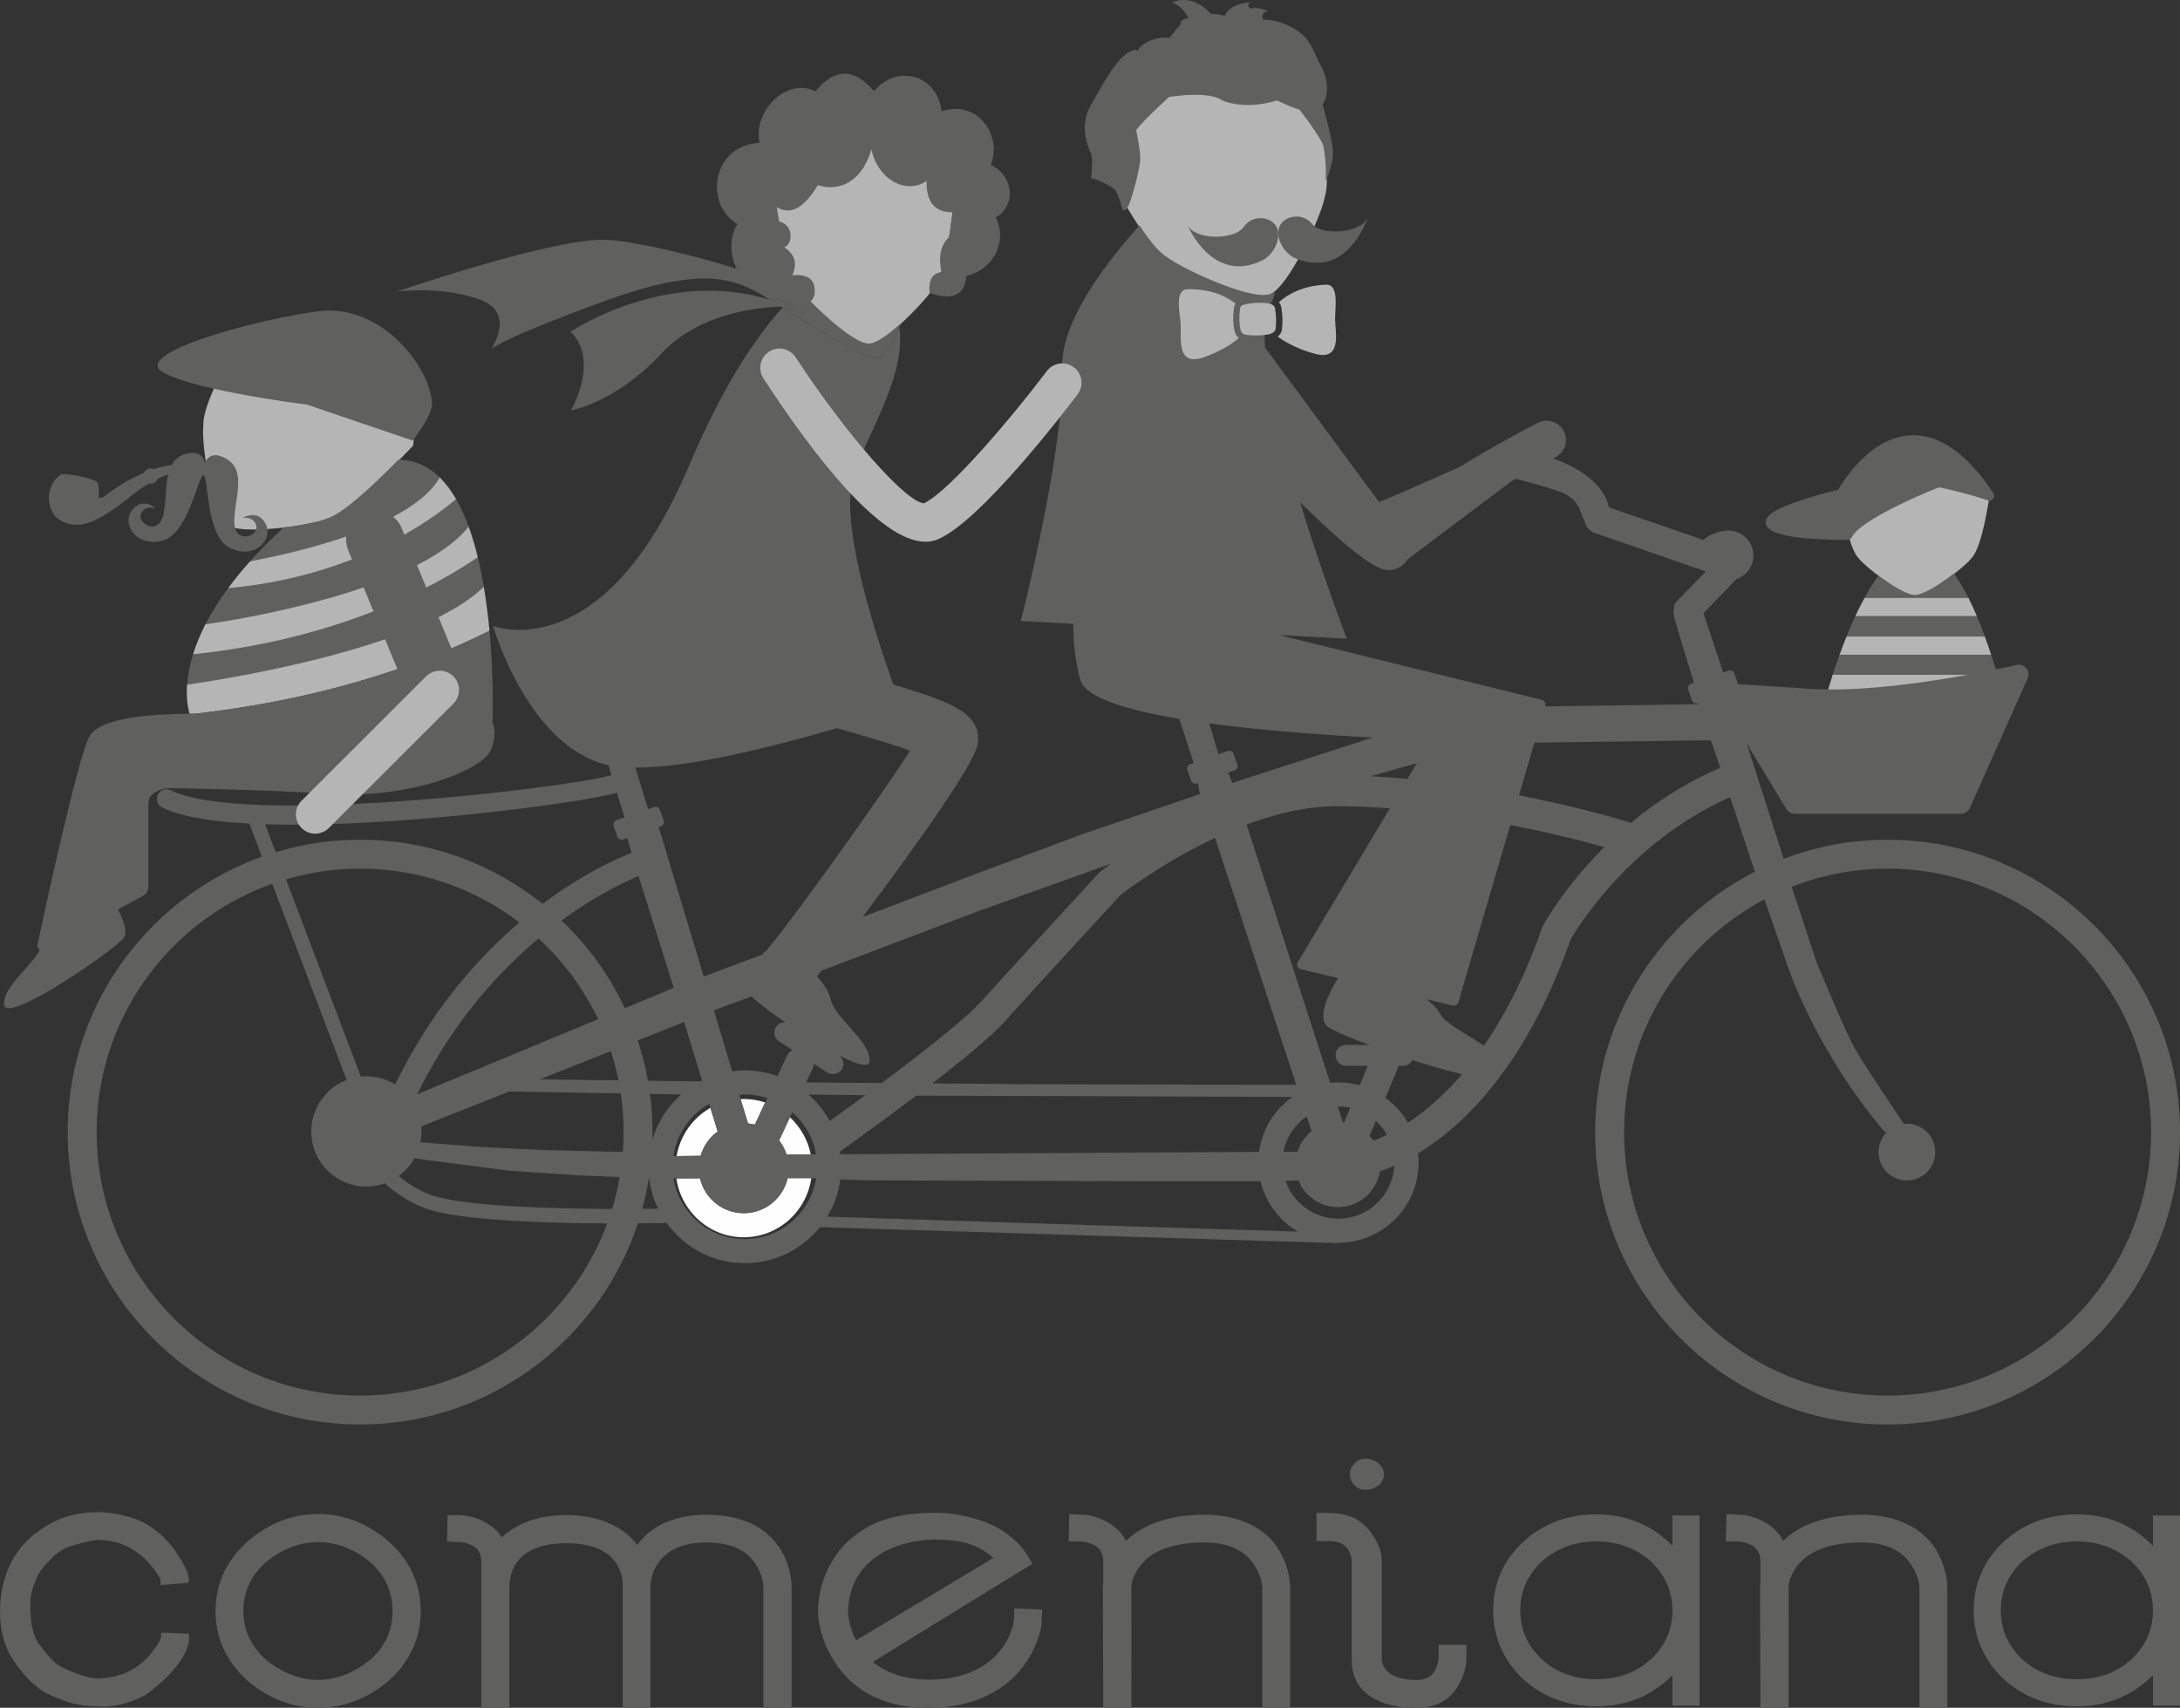 <svg xmlns="http://www.w3.org/2000/svg" xml:space="preserve" width="245.879" height="192.646" style="shape-rendering:geometricPrecision;text-rendering:geometricPrecision;image-rendering:optimizeQuality;fill-rule:evenodd;clip-rule:evenodd" viewBox="0 0 1526.31 1195.86"><rect x="0" y="0" width="1526.31" height="1195.86" fill="#333333" stroke="none"/><defs><style>.fil0{fill:#b5b5b5}.fil2,.fil5{fill:#fefefe;fill-rule:nonzero}.fil2{fill:#b5b5b5}.fil1,.fil4,.fil6{fill:#60605f;fill-rule:nonzero}.fil6{fill:#cc5744}</style></defs><g id="__x0023_Layer_x0020_1"><g id="_2219410970368"><path class="fil0" d="M1340.79 416.89c-9.5 0-35.13-20.24-39.21-25.67-6.1-5.94-10.15-26.24-12.94-43.83 35.42-44.62 70.22-44.49 104.31 0-2.79 17.59-6.86 37.89-12.94 43.83-4.09 5.43-29.72 25.67-39.22 25.67zM607.99 241.27c-11.6.3-43.64-30.59-48.83-38.96-7.67-9.12-13.42-40.77-17.51-68.2 41.44-70.9 83.88-71.78 127.21-3.19-2.72 27.6-6.86 59.49-14.06 69-2.79 5.03-14.32 18.18-25.75 28.32-8.15 7.22-16.24 12.91-21.06 13.04zM888.88 206.22c-13.49 4.97-63.44-18.46-72.87-26.21-12.64-7.65-32.04-42.5-47.8-73.05 5.6-34.81 29.03-51.37 35.93-63.18 26.84-25.75 61.88-22.15 114.73 20.2 7.85 33.47 13.07 60.97 8.41 74.99-2.15 12.01-24.92 62.27-38.4 67.25zM158.38 367.41c10.48 7.82 60.09.3 70.32-4.02 12.99-3.4 38.92-28.77 60.57-51.33 4.11-31.82-12.05-52.31-15.01-64.38-16.74-29.39-48.23-35.31-105.26-12.04-15.5 27.15-27.15 49.78-26.71 63.21-1.24 11.03 5.62 60.73 16.09 68.56z"/><path class="fil1" d="M1368.02 401.59c-9.31 7.21-21.46 15.05-27.37 15.05-5.5 0-16.39-6.78-25.38-13.55-3.49 4.69-6.79 9.98-9.88 15.62h72.83c-3.44-6.85-6.84-12.5-10.21-17.13zM1394.08 458.45h-106.13c-1.82 5.06-3.44 9.82-4.8 14.05h115.29a517.62 517.62 0 0 0-4.36-14.05zM1384.08 431.45h-85.1c-2.21 4.75-4.27 9.55-6.16 14.26h96.85c-1.87-5.12-3.73-9.87-5.58-14.26z"/><path class="fil2" d="M1398.44 472.5h-115.29c-3.46 10.71-5.35 17.96-5.35 17.96h125.7c-1.69-6.35-3.38-12.28-5.06-17.96zM1389.67 445.71h-96.85c-1.77 4.37-3.38 8.65-4.87 12.74h106.13c-1.48-4.49-2.95-8.72-4.41-12.74zM1378.23 418.71h-72.83c-2.25 4.12-4.4 8.4-6.42 12.74h85.1c-1.96-4.63-3.91-8.87-5.85-12.74z"/><path class="fil1" d="M1395.62 345.26c-18.64-27.91-38.15-41.45-58.08-40.44-27.04 1.47-45.48 29.48-50.59 38.2-10.85 2.54-22.26 5.81-33.66 10.09-12.92 4.87-17.81 8.85-16.92 13.75 1.69 9.27 32 11.21 57.13 11.21 1.3 0 2.48-.73 3.05-1.9 5.41-11.15 45.22-28.71 60.99-34.9 16.22 3.1 33.95 8.99 34.2 9.07 1.36.46 2.88 0 3.76-1.16.88-1.14.92-2.71.12-3.92zM1260.33 556.35h108.26l33.29-74.68c-26.93 5.61-89.3 17.11-134.82 14.17l-45.09-2.93 38.36 63.43zm112.65 13.5h-116.45c-2.36 0-4.56-1.24-5.78-3.25l-47.02-77.76a6.725 6.725 0 0 1 .01-7c1.3-2.15 3.71-3.41 6.2-3.24l57.99 3.76c56.27 3.65 143.13-16.51 144.01-16.72 2.51-.57 5.11.3 6.75 2.28a6.75 6.75 0 0 1 .97 7.05l-40.51 90.87c-1.09 2.44-3.5 4-6.16 4z"/><path d="M132.62 499.62s197.64 40.94 210.16 15.21l-210.16-15.21z" style="fill:#60605f"/><path class="fil4" d="m116.11 1146.74 12.83.52c0 4.62-2.83 10.53-7.96 17.19-6.16 7.71-13.34 14.12-21.3 19.77-10.52 5.39-21.04 7.94-31.82 7.18-10.52 0-21.04-2.56-31.3-7.69-7.95-3.34-15.91-10.78-23.87-22.33-6.42-9.23-9.5-20.78-9.24-34.39.26-13.08 3.33-24.63 9.24-34.64 5.13-8.72 12.83-15.9 23.1-21.81 9.75-5.66 20.52-8.21 32.33-8.21 10.78 0 21.04 2.32 31.06 6.92 8.72 4.88 15.65 11.29 21.3 19.5 5.38 8.22 8.21 13.86 8.21 16.43l-12.83 1.02c0-1.54-1.8-4.87-5.64-10-11.03-14.11-24.63-21.04-41.06-21.31-4.1 0-10 1.29-17.71 3.6-6.93 1.79-12.83 5.13-17.7 10.26-5.39 5.14-8.98 9.75-11.04 14.37-2.31 5.39-3.85 10.01-4.36 13.35-.51 3.59-.51 7.17-.51 10.51.26 4.88.51 8.46.77 10.53 1.03 5.64 2.56 10.01 4.36 13.34 2.05 3.34 5.65 8.21 11.29 14.11 3.09 3.33 8.99 6.67 17.71 10.01 6.93 2.56 12.58 3.85 16.94 3.85 17.96-.78 31.82-7.97 41.57-21.56 3.85-5.13 5.64-8.72 5.64-10.52z"/><path class="fil4" d="M68.12 1065.77c-11.59 0-21.61 2.55-30.61 7.75-9.91 5.69-17.05 12.43-21.85 20.58-5.58 9.45-8.52 20.54-8.76 32.96-.24 12.88 2.66 23.77 8.62 32.36 7.55 10.96 15.07 18.07 22.37 21.12 9.94 4.96 19.95 7.43 29.97 7.43 10.11.72 19.91-1.5 30.25-6.8 7.86-5.62 14.59-11.88 20.18-18.85 3.98-5.18 5.86-9.01 6.67-11.76l-6.22-.25c-.8 1.97-2.38 4.84-5.53 9.04-10.3 14.38-25.18 22.11-44.17 22.94h-.02c-4.96 0-10.89-1.33-18.26-4.08-9.34-3.57-15.56-7.13-19.04-10.9-6.21-6.49-9.8-11.54-11.69-14.63-2.21-4.09-3.8-8.91-4.82-14.52-.29-2.3-.56-5.98-.82-10.97-.01-3.55-.01-7.35.55-11.19.55-3.59 2.1-8.37 4.6-14.21 2.24-5.03 6-9.95 11.83-15.51 5.07-5.35 11.58-9.11 19.21-11.1 8.37-2.52 14.31-3.7 18.57-3.7 17.54.28 32.25 7.88 43.77 22.61 2.94 3.92 4.54 6.59 5.41 8.48l5.89-.47c-.98-2.18-2.89-5.75-6.62-11.44-5.37-7.8-11.95-13.83-20.1-18.38-9.4-4.33-19.08-6.49-29.37-6.49zm3.55 129.2c-1.34 0-2.69-.04-4.05-.14h-.05c-10.84 0-21.87-2.71-32.55-8.04-8.32-3.49-16.86-11.41-25.15-23.46-6.8-9.8-10.12-22.04-9.85-36.41.26-13.62 3.54-25.84 9.71-36.31 5.41-9.21 13.38-16.75 24.34-23.05 10.07-5.83 21.21-8.67 34.05-8.67 11.31 0 21.93 2.37 32.49 7.25 9.33 5.2 16.68 11.92 22.69 20.67 7.91 12.05 8.82 16.26 8.82 18.38v3.17l-19.72 1.59v-3.74c-.02 0-.42-1.88-4.96-7.94-10.27-13.15-22.84-19.67-38.36-19.92-3.46 0-8.93 1.13-16.66 3.45-6.59 1.72-11.84 4.75-16.2 9.35-5.28 5.03-8.54 9.24-10.38 13.39-2.23 5.2-3.65 9.52-4.1 12.47-.47 3.3-.47 6.7-.47 9.99.24 4.58.49 8.09.74 10.1.86 4.71 2.21 8.86 3.97 12.13 1.32 2.13 4.6 6.94 10.75 13.37 2.74 2.96 8.26 6.04 16.44 9.17 6.48 2.4 11.77 3.62 15.71 3.62 16.86-.72 29.59-7.31 38.77-20.11 4.78-6.39 5-8.54 5-8.56l.26-3.3 3.32-.11 16.14.65v3.31c0 5.33-2.92 11.81-8.67 19.29-6.02 7.55-13.22 14.22-22.04 20.47-10.46 5.39-20.22 7.95-30.01 7.95zM261.87 1091.58c-12.33-10.27-25.41-15.14-39.27-15.14-13.59 0-26.69 4.87-39 15.14-11.03 10-16.68 22.32-16.68 36.43 0 14.37 5.65 26.43 16.68 36.44 12.31 10.26 25.4 15.38 39 15.38 13.86 0 26.94-5.13 39.27-15.38 11.02-10.01 16.42-22.08 16.42-36.44 0-14.11-5.4-26.43-16.42-36.43zm8.72 82.11c-14.37 12.56-30.28 18.73-47.99 18.73-17.44 0-33.35-6.17-47.73-18.73-13.6-12.57-20.53-27.97-20.53-45.68s6.93-32.85 20.53-45.42c14.37-12.58 30.29-18.99 47.73-18.99 17.71 0 33.62 6.41 47.99 18.99 13.6 12.57 20.52 27.71 20.52 45.42s-6.93 33.11-20.52 45.68z"/><path class="fil4" d="M222.61 1079.88c-13 0-25.38 4.82-36.8 14.35-10.2 9.27-15.43 20.66-15.43 33.79 0 13.31 5.08 24.4 15.55 33.89 23.18 19.31 50.64 19.15 73.74-.09 10.19-9.24 15.18-20.32 15.18-33.79 0-13.25-5.12-24.64-15.23-33.84-11.56-9.62-23.67-14.29-37-14.29zm0 103.4c-14.45 0-28.31-5.45-41.21-16.18-11.93-10.81-17.92-23.93-17.92-39.09 0-15.15 6-28.27 17.81-38.99 12.8-10.67 26.66-16.04 41.32-16.04 14.82 0 28.78 5.37 41.46 15.95l.11.09c11.64 10.57 17.55 23.68 17.55 38.99 0 15.3-5.9 28.42-17.55 38.98-13 10.84-26.95 16.28-41.57 16.28zm0-116.24c-16.42 0-31.72 6.11-45.46 18.14-12.82 11.86-19.35 26.28-19.35 42.83 0 16.71 6.53 31.23 19.41 43.14 13.5 11.81 28.8 17.82 45.4 17.82 16.99 0 31.94-5.84 45.68-17.86 12.86-11.9 19.39-26.42 19.39-43.11 0-16.55-6.53-30.97-19.42-42.89-13.87-12.14-28.83-18.07-45.65-18.07zm0 128.81c-18.32 0-35.14-6.58-50-19.58-14.42-13.34-21.7-29.55-21.7-48.26 0-18.54 7.28-34.67 21.64-47.95 15.1-13.23 31.93-19.9 50.06-19.9 18.31 0 35.2 6.66 50.25 19.83 14.44 13.34 21.71 29.47 21.71 48.01 0 18.71-7.28 34.93-21.64 48.2l-.08.06c-14.85 13-31.76 19.58-50.25 19.58zM494.61 1064.13c13.09 0 24.12 2.56 33.1 7.43 7.19 4.11 12.83 9.75 16.94 16.94 4.11 7.7 6.16 15.65 6.16 23.61v80.32h-12.82v-79.81c0-5.9-1.8-12.06-5.4-18.22-7.18-11.8-19.75-17.7-37.97-17.7-12.83 0-23.09 3.07-30.28 8.98-7.7 6.41-11.81 14.62-12.32 25.15v81.6h-12.57v-81.6c0-10.02-3.6-18.22-10.78-24.39-7.44-6.15-18.22-9.23-32.07-9.23-14.37 0-24.89 3.08-32.34 9.23-7.18 6.17-10.78 14.12-11.03 23.87v82.12H340.4v-98.8c0-7.19-2.82-12.06-8.98-14.87-3.34-1.55-6.41-2.32-9.75-2.32l-5.14-.26.26-11.8h5.14c5.13.26 10.26 1.54 15.14 4.11 6.42 3.07 11.04 7.95 13.6 14.11 1.03-1.55 2.31-2.83 3.59-4.1 10.26-9.25 24.12-14.12 42.34-14.12 17.96 0 31.82 4.87 42.08 14.12 2.82 2.82 5.39 6.14 7.44 10 2.31-4.1 5.13-7.95 8.46-11.04 10.01-8.97 23.35-13.33 40.03-13.33z"/><path class="fil4" d="M541.42 1188.98h5.94v-76.88c0-7.44-1.93-14.83-5.75-21.99-3.72-6.52-8.99-11.78-15.61-15.57-8.51-4.63-19.1-6.99-31.39-6.99-16.04 0-28.38 4.08-37.73 12.46-2.82 2.61-5.45 6.04-7.76 10.17l-3.09 5.47-2.96-5.55a38.311 38.311 0 0 0-6.84-9.19c-9.76-8.78-22.77-13.11-39.65-13.11-17.05 0-30.15 4.33-40.04 13.23-1.01 1.02-2.17 2.18-3.03 3.46l-3.56 5.35-2.48-5.93c-2.29-5.49-6.3-9.63-11.91-12.33-4.33-2.29-8.94-3.53-13.83-3.77h-1.59l-.11 5.08 1.79.09h.03c3.57 0 7.12.83 11 2.63 7.29 3.34 10.98 9.39 10.98 18.01v95.35h5.95v-78.67c.28-10.89 4.4-19.76 12.24-26.48 8.2-6.79 19.49-10.07 34.57-10.07 14.7 0 26.23 3.37 34.27 10.03 7.99 6.85 12.02 15.93 12.02 27.03v78.16h5.69v-78.16c.57-11.62 4.99-20.66 13.56-27.79 7.9-6.49 18.82-9.77 32.48-9.77 19.33 0 33.1 6.51 40.92 19.35 3.92 6.72 5.89 13.44 5.89 20v76.37zm12.83 6.88h-19.71v-83.25c0-5.34-1.65-10.88-4.92-16.47-6.54-10.75-18-15.99-35-15.99-12.02 0-21.47 2.75-28.1 8.2-6.98 5.81-10.6 13.23-11.06 22.64v84.88h-19.45v-85.04c0-8.99-3.22-16.31-9.58-21.76-6.73-5.56-16.78-8.4-29.83-8.4-13.41 0-23.27 2.76-30.14 8.45-6.34 5.43-9.55 12.41-9.79 21.29v85.47h-19.72v-102.23c0-5.93-2.15-9.55-6.97-11.75-3.01-1.39-5.57-2-8.32-2l-8.65-.43.4-18.51h8.5c6.06.29 11.63 1.81 16.74 4.5 5.31 2.54 9.63 6.32 12.69 11.09.15-.17.32-.32.47-.48 11.18-10.07 26.2-15.11 44.77-15.11 18.39 0 33.33 5.04 44.38 14.99 1.93 1.93 3.65 3.95 5.16 6.07 1.89-2.7 3.93-5.07 6.11-7.07 10.56-9.46 24.79-14.25 42.37-14.25 13.46 0 25.14 2.63 34.75 7.85 7.76 4.44 13.88 10.56 18.28 18.26 4.4 8.25 6.61 16.74 6.61 25.32v83.76zM597.52 1102.1c-4.11 6.93-6.67 15.39-7.18 25.14 0 3.86.51 8.22 2.05 13.09 1.54 5.65 3.59 10.01 6.16 12.83l102.13-61.32c-.78-1.79-3.6-4.37-8.73-7.97-8.73-6.16-21.04-9.24-36.43-9.24h-3.34c-25.92 1.55-44.13 10.78-54.65 27.46zm115.73 32.84.26-5.13 12.57.5-.26 5.14c0 4.1-1.54 9.49-4.36 15.9-2.56 6.17-6.41 12.06-11.54 17.97-14.37 15.39-34.39 23.1-60.31 23.1-26.17 0-45.93-8.72-59.27-26.17-4.88-6.43-8.47-13.35-10.78-20.27-2.31-6.93-3.33-12.58-3.33-16.94 0-13.61 3.85-26.18 11.55-37.46 4.87-7.45 12.06-13.87 21.81-19.51 10.26-5.65 23.6-8.73 40.02-9.24 11.04-.5 21.04.78 30.8 3.59 7.7 2.06 14.37 4.88 20.27 8.73 6.67 4.62 11.54 9.24 14.62 14.11l2.82 4.63-112.65 69.28c10.78 10.77 25.66 16.17 44.65 16.42 21.81 0 38.75-6.41 50.29-18.72 4.11-4.63 7.44-9.51 9.5-14.37 2.05-4.87 3.33-8.72 3.33-11.55z"/><path class="fil4" d="M600.46 1103.89c-3.96 6.71-6.21 14.63-6.68 23.54 0 3.89.62 7.83 1.9 11.86 1.07 3.91 2.32 7.01 3.76 9.32l96.05-57.68c-1.12-.99-2.84-2.37-5.5-4.24-8.11-5.71-19.7-8.61-34.46-8.61h-3.34c-24.34 1.45-41.81 10.14-51.72 25.8zm-2.56 53.68-1.9-2.09c-2.89-3.18-5.22-7.98-6.93-14.24a45.924 45.924 0 0 1-2.17-13.99c.53-10.22 3.11-19.21 7.66-26.89l.05-.08c11.15-17.69 30.45-27.45 57.36-29.06l3.54-.01c16.22 0 29.14 3.33 38.43 9.87 5.87 4.12 8.84 6.93 9.9 9.42l1.19 2.76-107.13 64.32zm56.38-91.4c-1.49 0-2.99.03-4.5.11-15.85.5-28.8 3.47-38.53 8.82-9.26 5.35-16.01 11.37-20.59 18.37-7.3 10.7-10.99 22.66-10.99 35.58 0 4.23 1.07 9.56 3.16 15.85 2.28 6.83 5.73 13.33 10.25 19.28 12.58 16.46 31.61 24.82 56.53 24.82 25.07 0 43.97-7.2 57.79-22 4.93-5.68 8.51-11.24 10.89-16.94 2.73-6.2 4.09-11.09 4.09-14.58l.09-1.83-5.7-.24-.08 1.65c-.02 3.05-1.07 6.76-3.61 12.79-2.11 4.99-5.5 10.15-10.1 15.32-12.39 13.23-30.16 19.89-52.87 19.89-19.96-.27-35.79-6.13-47.08-17.43l-3.09-3.08 113.44-69.78-1.03-1.69c-2.73-4.33-7.2-8.62-13.64-13.08-5.39-3.51-11.71-6.23-19.21-8.23-8.33-2.4-16.61-3.59-25.24-3.59zm-4.67 129.7c-27.18 0-48.04-9.27-62.01-27.52-4.99-6.56-8.79-13.71-11.31-21.27-2.33-6.99-3.52-13.05-3.52-18.03 0-14.33 4.08-27.59 12.15-39.4 5.15-7.86 12.66-14.6 22.93-20.54 10.76-5.93 24.75-9.18 41.65-9.71 10.98-.5 21.42.72 31.85 3.73 8.16 2.18 15.12 5.19 21.2 9.16 7.29 5.04 12.39 9.98 15.65 15.15l4.64 7.59-111.68 68.69c9.77 8.13 22.58 12.21 39 12.43 20.68 0 36.76-5.94 47.74-17.63 4.03-4.54 7.02-9.06 8.84-13.35 1.31-3.13 3.06-7.59 3.06-10.21l.43-8.71 19.45.79-.42 8.59c.01 4.36-1.52 10.01-4.65 17.13-2.63 6.33-6.6 12.51-12.1 18.84-15.07 16.13-36.2 24.27-62.91 24.27zM775.87 1112.62l-.26-.77v-.25c0-.78.26-1.8.26-2.83v-15.39c0-6.94-3.08-12.06-8.99-14.88-3.33-1.54-6.67-2.31-10.01-2.57h-5.13l.26-12.06 5.13.25c5.13 0 10.27 1.55 15.4 4.1 7.44 3.85 12.32 9.49 14.63 16.95 4.61-5.4 10.52-10.02 17.45-13.35 10.78-5.14 23.6-7.7 38.75-7.7 12.57 0 23.6 2.56 32.59 7.44 7.18 3.85 12.83 9.23 16.94 16.17 4.36 7.7 6.67 15.66 6.93 23.35v81.35h-12.58v-80.58c-.26-5.9-2.31-11.8-6.15-17.71-7.19-11.54-19.75-17.44-37.72-17.44-22.84 0-39 5.9-47.98 17.96-3.6 4.62-5.91 9.75-6.68 15.39v82.38h-12.83v-79.81z"/><path class="fil4" d="M890.67 1188.98h5.69v-77.91c-.24-7.17-2.42-14.5-6.48-21.66-3.73-6.29-8.98-11.29-15.57-14.83-8.6-4.67-19.01-7.03-30.96-7.03-14.68 0-26.87 2.41-37.27 7.36-6.26 3.02-11.91 7.33-16.31 12.48l-4.05 4.73-1.85-5.96c-2.05-6.57-6.28-11.45-12.93-14.9-4.99-2.5-9.53-3.72-13.81-3.72l-1.77-.08-.1 5h1.61c4.26.32 7.92 1.25 11.45 2.88 7.1 3.39 10.98 9.78 10.98 18.01v15.39c0 .7-.08 1.42-.17 2.06-.03.18-.05.34-.07.51l.23 1.27v76.37h5.94v-78.93c.86-6.57 3.35-12.31 7.41-17.51 9.51-12.78 26.57-19.29 50.7-19.29 19.09 0 32.77 6.41 40.65 19.06 4.12 6.34 6.39 12.89 6.67 19.38v77.28zm12.58 6.88h-19.46v-84.01c-.22-5.11-2.11-10.48-5.6-15.84-6.58-10.54-18.28-15.87-34.84-15.87-21.82 0-37.03 5.57-45.22 16.57-3.35 4.3-5.36 8.92-6.03 13.8l.04 85.34h-19.71l-.26-84.01c0-.75.07-1.33.15-1.93.05-.38.11-.76.11-1.16v-15.39c0-5.59-2.36-9.54-7.02-11.77-2.74-1.26-5.62-2-8.79-2.25l-8.39.01.41-19.12 8.67.45h.03c5.2 0 10.73 1.46 16.74 4.45 6.47 3.36 11.24 7.99 14.25 13.79 4.31-4.1 9.34-7.58 14.79-10.22 11.36-5.41 24.51-8.03 40.24-8.03 13.11 0 24.63 2.63 34.23 7.85 7.7 4.13 13.84 9.99 18.25 17.44 4.65 8.2 7.13 16.58 7.41 24.99v84.91zM950.87 1037.69c-1.53-1.55-2.31-3.08-2.31-5.4 0-2.05.77-3.85 2.31-5.13 1.28-1.54 3.08-2.31 5.14-2.31 2.31 0 4.36.77 6.41 2.05 2.06 1.54 3.09 3.33 3.09 5.39 0 2.32-1.03 4.11-3.09 5.65-2.05 1.28-4.1 1.79-6.41 1.79-2.06 0-3.85-.51-5.14-2.05zm-25.65 25.14h5.12c13.35 0 22.84 5.13 28.48 15.14 3.35 4.87 5.15 9.76 5.15 14.63v69.79c0 2.82 1.27 5.9 3.59 8.72 4.62 5.91 12.83 8.72 24.11 8.72 7.96 0 13.35-3.08 16.43-9.23 1.8-3.59 2.57-6.93 2.57-10.27v-5.14h12.58v5.14c0 5.39-1.28 10.52-3.85 15.65-5.13 11.04-14.37 16.43-27.72 16.43-17.95 0-30.78-4.88-37.71-14.62l-.27-.27c-2.55-4.62-3.83-9.5-3.83-14.37v-69.8c0-3.08-1.03-6.16-2.57-9.24-3.07-5.64-8.72-8.46-16.94-8.46h-5.12v-12.83z"/><path class="fil4" d="M956.01 1028.3c-1.07 0-1.89.36-2.48 1.06-1.17 1.05-1.53 1.87-1.53 2.94 0 1.26.31 1.96 1.32 2.95l.21.24c.21.26.67.81 2.48.81 1.77 0 3.18-.38 4.59-1.28 1.17-.89 1.46-1.76 1.46-2.72 0-.38 0-1.35-1.7-2.65-1.46-.88-2.88-1.36-4.35-1.36zm0 14.88c-3.28 0-5.87-1.06-7.67-3.17-2.21-2.26-3.21-4.64-3.21-7.71 0-3.11 1.26-5.87 3.55-7.78 1.46-1.84 4.22-3.11 7.34-3.11 2.81 0 5.43.83 8.24 2.57 3.93 2.94 4.7 6.13 4.7 8.32 0 3.36-1.5 6.18-4.46 8.4-2.73 1.73-5.43 2.48-8.48 2.48zm.51 132.34.24.28c6.21 8.75 17.96 13.19 34.92 13.19 12.03 0 20.07-4.72 24.59-14.44 2.38-4.78 3.53-9.4 3.53-14.2v-1.69h-5.69v1.69c0 4.01-.96 7.88-2.93 11.81-3.69 7.38-10.26 11.13-19.5 11.13-12.59 0-21.62-3.38-26.83-10.04-2.77-3.38-4.33-7.26-4.33-10.86v-69.79c0-4.02-1.53-8.29-4.53-12.69-5.24-9.26-13.57-13.65-25.64-13.65h-1.7v5.96h1.7c9.53 0 16.24 3.45 19.95 10.26 2.02 4.06 2.99 7.58 2.99 10.89v69.8c0 4.21 1.08 8.37 3.22 12.35zm35.16 20.34c-19.31 0-32.95-5.4-40.52-16.07l-.47-.58c-2.83-5.12-4.28-10.51-4.28-16.03v-69.8c0-2.21-.72-4.74-2.2-7.71-2.39-4.38-6.94-6.56-13.85-6.56h-8.58v-19.72h8.58c14.56 0 25.15 5.68 31.48 16.9 3.65 5.3 5.58 10.88 5.58 16.32v69.79c0 2.01.99 4.33 2.81 6.55 3.89 4.96 11.09 7.45 21.45 7.45 6.6 0 10.85-2.32 13.34-7.32 1.49-2.96 2.21-5.81 2.21-8.73v-8.58h19.46v8.58c0 5.91-1.38 11.53-4.22 17.19-5.64 12.14-16.01 18.33-30.79 18.33zM1117.68 1075.92c-15.92 0-29.51 5.12-40.8 15.14-10.52 10.27-15.92 22.33-15.92 36.7 0 14.11 5.39 26.43 15.92 36.44 11.29 10.26 24.88 15.14 40.8 15.14 15.9 0 29.51-4.88 40.8-15.14 10.52-10.01 15.9-22.33 15.9-36.44 0-14.37-5.39-26.43-15.9-36.7-11.29-10.01-24.89-15.14-40.8-15.14zm0 115.47c-19.51 0-35.93-6.15-49.27-18.47-13.1-12.58-19.51-27.72-19.51-45.16 0-17.71 6.41-32.85 19.51-45.16 13.33-12.58 29.76-18.73 49.27-18.73 19.5 0 35.93 6.41 49.26 19.5 2.57 2.56 5.13 5.39 7.44 8.47v-27.2h12.06v126.25h-12.06v-27.46c-2.31 3.09-4.87 5.91-7.44 8.73-13.33 12.83-29.76 19.24-49.26 19.24z"/><path class="fil4" d="M1117.68 1079.36c-14.89 0-27.83 4.8-38.52 14.28-9.89 9.65-14.76 20.86-14.76 34.12 0 13.16 4.99 24.58 14.84 33.94 10.49 9.53 23.07 14.18 38.43 14.18 15.35 0 27.94-4.65 38.49-14.24 9.78-9.31 14.77-20.73 14.77-33.89 0-13.27-4.86-24.47-14.87-34.24-10.56-9.35-23.51-14.15-38.39-14.15zm0 103.41c-16.9 0-31.42-5.39-43.12-16.03-11.32-10.77-17.04-23.87-17.04-38.99 0-15 5.7-28.18 16.94-39.15 12.11-10.73 26.61-16.12 43.22-16.12 16.6 0 31.09 5.39 43.08 16.01 11.36 11.09 17.07 24.26 17.07 39.27 0 15.12-5.72 28.21-16.98 38.94-11.77 10.68-26.27 16.08-43.17 16.08zm0-115.47c-18.86 0-34.21 5.83-46.91 17.8-12.22 11.5-18.42 25.85-18.42 42.65 0 16.56 6.2 30.91 18.44 42.68 12.56 11.6 28.35 17.5 46.88 17.5 18.48 0 34.27-6.15 46.87-18.27 2.49-2.75 4.9-5.39 7.08-8.3l6.2-8.29v34.36h5.17v-119.36h-5.17v34.1l-6.2-8.27c-1.96-2.63-4.29-5.27-7.12-8.1-12.68-12.43-28-18.5-46.82-18.5zm0 127.54c-20.31 0-37.68-6.53-51.61-19.39-13.69-13.16-20.61-29.19-20.61-47.7 0-18.78 6.93-34.82 20.58-47.66 13.84-13.06 31.22-19.67 51.64-19.67s37.82 6.89 51.69 20.48c.53.55 1.06 1.09 1.57 1.61v-21.34h18.96v133.14h-18.96v-21.45c-.45.49-.9.99-1.34 1.48-14.22 13.68-31.6 20.49-51.92 20.49zM1235.97 1112.62l-.26-.77v-.25c0-.78.26-1.8.26-2.83v-15.39c0-6.94-3.08-12.06-8.98-14.88-3.33-1.54-6.66-2.31-10-2.57h-5.13l.26-12.06 5.13.25c5.13 0 10.26 1.55 15.39 4.1 7.44 3.85 12.31 9.49 14.64 16.95 4.61-5.4 10.51-10.02 17.44-13.35 10.77-5.14 23.6-7.7 38.74-7.7 12.57 0 23.6 2.56 32.59 7.44 7.19 3.85 12.83 9.23 16.94 16.17 4.36 7.7 6.67 15.66 6.93 23.35v81.35h-12.57v-80.58c-.26-5.9-2.32-11.8-6.16-17.71-7.19-11.54-19.75-17.44-37.72-17.44-22.84 0-39 5.9-47.98 17.96-3.6 4.62-5.91 9.75-6.67 15.39v82.38h-12.84v-79.81z"/><path class="fil4" d="M1350.78 1188.98h5.69v-77.91c-.25-7.17-2.43-14.5-6.48-21.66-3.73-6.29-8.98-11.29-15.57-14.83-8.59-4.67-19-7.03-30.96-7.03-14.68 0-26.86 2.41-37.26 7.36-6.28 3.02-11.91 7.33-16.32 12.48l-4.06 4.73-1.84-5.96c-2.05-6.57-6.28-11.45-12.93-14.9-4.99-2.5-9.52-3.72-13.8-3.72l-1.77-.08-.11 5h1.62c4.26.32 7.92 1.25 11.45 2.88 7.1 3.39 10.98 9.78 10.98 18.01v15.39c0 .7-.08 1.42-.17 2.06-.02.18-.05.34-.06.51l.23 1.27v76.37h5.96v-78.93c.85-6.56 3.33-12.3 7.39-17.51 9.51-12.78 26.58-19.29 50.7-19.29 19.09 0 32.77 6.41 40.65 19.06 4.12 6.34 6.38 12.88 6.67 19.38v77.28zm12.57 6.88h-19.45v-84.01c-.23-5.11-2.12-10.49-5.6-15.84-6.57-10.54-18.28-15.87-34.84-15.87-21.82 0-37.03 5.57-45.22 16.57-3.34 4.3-5.36 8.92-6.02 13.8l.04 85.34h-19.72l-.26-84.01c0-.75.06-1.33.15-1.93.05-.38.11-.76.11-1.16v-15.39c0-5.59-2.36-9.54-7.03-11.77-2.73-1.26-5.62-2-8.78-2.25l-8.38.01.4-19.12 8.68.45h.03c5.21 0 10.73 1.46 16.74 4.45 6.47 3.36 11.24 7.99 14.26 13.79 4.3-4.1 9.33-7.58 14.78-10.22 11.36-5.41 24.51-8.03 40.24-8.03 13.1 0 24.63 2.63 34.23 7.85 7.7 4.13 13.85 9.99 18.26 17.44 4.64 8.2 7.13 16.58 7.41 24.99v84.91zM1454.09 1075.92c-15.9 0-29.51 5.12-40.8 15.14-10.52 10.27-15.91 22.33-15.91 36.7 0 14.11 5.39 26.43 15.91 36.44 11.29 10.26 24.89 15.14 40.8 15.14 15.92 0 29.51-4.88 40.8-15.14 10.52-10.01 15.91-22.33 15.91-36.44 0-14.37-5.39-26.43-15.91-36.7-11.29-10.01-24.88-15.14-40.8-15.14zm0 115.47c-19.5 0-35.93-6.15-49.26-18.47-13.09-12.58-19.5-27.72-19.5-45.16 0-17.71 6.41-32.85 19.5-45.16 13.33-12.58 29.76-18.73 49.26-18.73 19.51 0 35.93 6.41 49.27 19.5 2.56 2.56 5.14 5.39 7.45 8.47v-27.2h12.06v126.25h-12.06v-27.46c-2.31 3.09-4.88 5.91-7.45 8.73-13.33 12.83-29.76 19.24-49.27 19.24z"/><path class="fil4" d="M1454.09 1079.36c-14.88 0-27.83 4.8-38.51 14.28-9.89 9.65-14.75 20.86-14.75 34.12 0 13.16 4.99 24.58 14.84 33.94 10.49 9.53 23.07 14.18 38.42 14.18 15.36 0 27.95-4.65 38.49-14.24 9.79-9.31 14.78-20.73 14.78-33.89 0-13.27-4.87-24.47-14.87-34.24-10.57-9.35-23.52-14.15-38.4-14.15zm0 103.41c-16.9 0-31.4-5.39-43.11-16.03-11.32-10.77-17.04-23.87-17.04-38.99 0-15 5.71-28.18 16.95-39.15 12.11-10.73 26.61-16.12 43.2-16.12 16.61 0 31.11 5.39 43.09 16.01 11.36 11.09 17.07 24.26 17.07 39.27 0 15.12-5.71 28.21-16.97 38.94-11.77 10.68-26.28 16.08-43.18 16.08zm0-115.47c-18.85 0-34.2 5.83-46.9 17.8-12.21 11.5-18.42 25.85-18.42 42.65 0 16.56 6.21 30.91 18.45 42.68 12.56 11.6 28.35 17.5 46.87 17.5 18.5 0 34.27-6.15 46.88-18.27 2.49-2.75 4.89-5.39 7.07-8.3l6.2-8.29v34.36h5.17v-119.36h-5.17v34.1l-6.2-8.27c-1.96-2.63-4.29-5.27-7.12-8.1-12.68-12.43-28.01-18.5-46.84-18.5zm0 127.54c-20.3 0-37.68-6.53-51.6-19.39-13.69-13.16-20.62-29.19-20.62-47.7 0-18.78 6.93-34.82 20.59-47.66 13.84-13.06 31.22-19.67 51.62-19.67 20.43 0 37.83 6.89 51.69 20.48.53.55 1.07 1.09 1.58 1.61v-21.34h18.95v133.14h-18.95v-21.45c-.45.49-.9.99-1.34 1.48-14.22 13.68-31.61 20.49-51.93 20.49z"/><path class="fil5" d="m518.52 769.66 5.19 17.07c1.65.15 3.26.38 4.82.78l7.21-15.51c-4.72-1.57-9.75-2.45-14.98-2.45-.76 0-1.5.08-2.25.11zM473.72 809.54l16.84-.17c1.98-6.95 6.2-12.92 11.93-17.02l-5.1-16.6c-12.27 6.98-21.15 19.25-23.68 33.79zM567.64 808.38c-2.03-10.23-7.28-19.26-14.58-26.05l-7.58 16.28c2.29 2.92 4.05 6.24 5.2 9.86l16.95-.1zM520.77 866.39c24.05 0 43.91-18 47.26-41.42h-.01l-16.56.03c-3.21 14.02-15.7 24.51-30.69 24.51-14.95 0-27.41-10.43-30.65-24.4l-16.59.04c3.43 23.32 23.24 41.25 47.24 41.25z"/><path class="fil1" d="M1321.58 977.24c-101.72 0-184.48-82.75-184.48-184.48 0-70.59 39.88-132.02 98.28-163.02l16.89 48.64s20.25 59.35 67.79 114.76l1.34-.66c-3.76 3.61-6.12 8.67-6.12 14.29 0 10.95 8.87 19.83 19.83 19.83 10.95 0 19.83-8.88 19.83-19.83 0-10.96-8.88-19.83-19.83-19.83-.91 0-1.79.14-2.67.27l.57-.27s-28.13-41.35-35.16-54.28c-7.03-12.94-26.16-59.35-26.16-59.35l-17.26-52.32a183.51 183.51 0 0 1 67.16-12.7c101.72 0 184.48 82.75 184.48 184.46 0 101.73-82.76 184.48-184.48 184.48zm-179.62-401.06c-18.36-5.66-46.22-12.95-78.47-19.27l10.82-36.89 123.46-1.64 6.71 19.24c-24.58 10.54-45.39 24.31-62.52 38.56zm-61.63 72.02-.69 1.57c-12.19 34.78-26.32 61.67-40.67 82.47-3.37-2.33-7.07-4.63-10.88-6.96-8.67-5.31-17.65-10.79-20.3-16.07-1.52-3.01-4.84-6.25-9.05-9.49l18.31 4.38c.26.07.53.1.78.1 1.47 0 2.81-.97 3.24-2.43l36.33-124.07c25.58 4.96 48.41 10.56 65.86 15.48-27.93 27.82-41.94 53.16-42.94 55.01zm-94.61 138.01A56.394 56.394 0 0 0 970 768.75l8.31-19.91c.34-.83.52-1.67.64-2.51h3.52c2.85 0 5.23-1.67 6.44-4.02 12.2 3.94 24.42 7.47 34.77 9.83-13.5 15.75-26.63 26.61-37.97 34.07zm-48.63 67.13c-17.17 0-31.77-11.11-37.08-26.49l9.15-.15c4.45 10.89 15.12 18.58 27.61 18.58 14.84 0 27.05-10.86 29.35-25.05 2.96-1 6.35-2.29 10.08-3.94-1.15 20.6-18.23 37.05-39.12 37.05zm-219.27 3.09-138.65-4.49a66.564 66.564 0 0 0 9.19-26.14l17.82.74 206.43.64h67.93l2.01-.03c3.6 15 13.2 27.65 26.15 35.28l-190.88-6zm-151.75-89.94 39.73.41a2461.45 2461.45 0 0 1-24.92 18.09c-3.81-7.02-8.86-13.25-14.8-18.5zm-44.58 101.19c-25.16 0-46.02-18.47-49.93-42.54l1.96-.01 16.59-.04c3.25 13.98 15.7 24.4 30.65 24.4 14.99 0 27.48-10.49 30.69-24.51l16.56-.03h.01l3.4.13c-3.88 24.11-24.76 42.59-49.93 42.59zm-24.93-94.65.83 2.71 5.1 16.6c-5.74 4.1-9.95 10.07-11.93 17.02l-16.85.17-2.23.02c2.33-15.66 11.83-28.98 25.08-36.52zm-39.84 25.17c.05-1.82.14-3.62.14-5.45 0-9.07-.65-18-1.8-26.76l21.99.38c-9.53 8.36-16.69 19.33-20.32 31.82zm-7.07 48.27c1.9-6.96 3.46-14.07 4.62-21.31l.26-.01c.9 7.52 3.08 14.65 6.26 21.2-3.28.05-7.02.08-11.14.11zm-3.15-117.89 32.53-12.91 12.51 40.98c-.41.2-.8.37-1.19.57l-36.72-.45c-1.72-9.64-4.11-19.05-7.13-28.18zm-53.32-84c25.61-18.75 46.55-28.1 53.93-31.09l24.61 78.25-34.23 14.2c-10.89-23.15-25.99-43.92-44.3-61.35zm42.86 162.07-.18-.01-53.73-1.27-45.71-2.25-42.08-3.2c.5-2.46.76-5.02.76-7.63 0-1.2-.07-2.38-.17-3.55l61.8-24.53 1.07.09 76.8 1.34c1.32 8.84 2.02 17.9 2.02 27.11 0 4.69-.23 9.31-.57 13.9zm-7.44 39.88c-44.27-.13-106.88-1.9-128.19-10.28-8.32-3.28-15.35-7.82-21.25-12.77 4.54-3.3 8.34-7.54 11.09-12.48l9.04 1.4 56.96 7.31 46.97 3.24 30.66 1.26c-1.32 7.6-3.07 15.07-5.28 22.32zm-176.46 130.7c-101.72 0-184.48-82.75-184.48-184.48 0-80.13 51.39-148.47 122.93-173.87l52.14 137.44c-14.47 5.56-24.76 19.54-24.76 35.98 0 21.3 17.26 38.57 38.56 38.57 4.56 0 8.9-.84 12.96-2.28 7.21 6.57 16.18 12.77 27.2 17.11 22.34 8.79 83.73 10.79 128.47 10.99-26.04 70.31-93.78 120.55-173.03 120.55zm24.5-217.81c-5.87-3.59-12.73-5.7-20.1-5.7-1.31 0-2.61.07-3.89.19l-52.4-138.15c16.47-4.84 33.88-7.48 51.89-7.48 41.88 0 80.51 14.05 111.52 37.65-29.51 25.18-61.78 61.76-87.02 113.49zm151.02-23.37c2.15 6.67 3.96 13.49 5.36 20.46l-54.55-.65-1.07.14 50.25-19.95zm-135.54 30.16c24.57-49.94 56.34-85.08 84.96-109.02 17.27 15.92 31.49 35.07 41.7 56.49l-126.66 52.54zm-86.51-188.74c87.61 0 201.93-15.58 226.39-22.34l3.71 12.02 1.61 5.22-5.66 1.98c-1.69.59-2.56 2.44-1.98 4.12l2.61 7.42a3.23 3.23 0 0 0 4.12 1.98l2.83-.99 2.99 10.35c-7.59 2.89-32.33 13.27-62.34 35.72-35.04-28.08-79.46-44.93-127.75-44.93-20.54 0-40.37 3.07-59.1 8.73l-7.43-19.59c6.47.2 13.14.31 20 .31zm380.17-67.59c21.77 6.08 39.76 11.54 51.45 15.75-23.23 36.18-86.87 124.44-100.45 139.66l-2.51 2.37s-.18.28-.47.72l-41.09 15.4-31.52-104.63 1.47-.51a3.23 3.23 0 0 0 1.98-4.12l-2.61-7.42a3.226 3.226 0 0 0-4.12-1.98l-4.12 1.45-9.01-29.09c38.97.15 99.47-15.36 141-27.6zm-32.71 272.41 1.6-3.44c8.6 7.48 14.64 17.78 16.67 29.47l-3.7.02-16.94.1c-1.16-3.63-2.9-6.94-5.2-9.87l7.58-16.28zm-15.88-13.38-1.44 3.07-7.21 15.51c-1.56-.4-3.17-.63-4.82-.78l-5.19-17.07-.93-3.04c1.3-.1 2.59-.19 3.9-.19 5.48 0 10.74.9 15.68 2.51zm-15.68-19.39c-3.02 0-5.97.27-8.88.65l-12.79-42.73 26.4-9.72c3.71 3.73 12.79 10.71 23.64 18.21-2.53-.13-5.07.95-6.55 3.23-2.17 3.39-1.21 7.91 2.2 10.1l9.36 6.04c-1.75.99-3.24 2.5-4.15 4.47l-6.42 13.8c-7.13-2.58-14.78-4.05-22.8-4.05zm162.02-110.97 94.18-33.72c-4.16 3.02-6.68 5-7.22 5.44l-1.22 1.14c-.6.64-59.37 64.46-81.94 89.53-11.68 12.98-43.21 37.46-70.02 57.44l-52.91-.42 4.52-9.72c.51-1.1.77-2.23.86-3.36l9.44 6.09c3.4 2.19 7.93 1.21 10.1-2.18 2.08-3.22 1.23-7.39-1.75-9.68 11.9 6.11 20.85 8.91 21.22 4.17 1.13-14.32-24.52-29.98-27.52-44.51-.9-4.33-4.56-9.73-9.22-15.18.94-1.18 1.95-2.47 3.02-3.83l108.48-41.21zm167.21-51.81 28.99 88.1 27.85 84.8-182.7-.42-72.16-.57c21-16.22 41.23-32.79 50.65-43.26 21.24-23.6 74.85-81.84 81.17-88.69 4.39-3.38 31.15-23.51 66.2-39.96zm110.29-70.3-98.3 31.82-2.73-7.17-.87.14 5.2-1.83a3.23 3.23 0 0 0 1.98-4.12l-2.61-7.42a3.226 3.226 0 0 0-4.12-1.98l-6.53 2.29-6.35-21.62c38.59 5.23 81.98 8.22 114.33 9.88zm-1.47 27.14 32.45-9.18-6.59 11.02c-8.63-.8-17.27-1.42-25.86-1.84zm-78.01 263.03-.56.01-292.61 1.62c-.08-.64-.2-1.25-.29-1.87 5.73-4.08 28.85-20.55 53.38-39.13l262.3.84 1.33-.06c-12.62 8.8-21.44 22.64-23.56 38.59zm33.32-24.83 3.41 10.38c-4.6 3.67-8.04 8.64-9.84 14.39l-.01-.08-9.81.04c2-10.21 7.98-19.02 16.26-24.74zm30.52-6.06-4.29 10.26c-.29-.04-.59-.05-.88-.08l-3.57-11.05c.16 0 .31-.02.46-.02 2.84 0 5.6.32 8.27.89zm17.88 9.19c3.11 2.79 5.77 6.05 7.87 9.69-3.58 1.75-6.79 3.12-9.55 4.17-.8-1.19-1.75-2.25-2.72-3.31l4.41-10.56zm-54.56-111.27c-.56.91-.63 2.05-.22 3.04.42.99 1.28 1.72 2.33 1.97l26.1 6.25c-4.64 7.32-15.4 26.23-7.76 33.71 2.08 2.05 13.92 7.24 29.44 13.07h-16.18c-4.04 0-7.3 3.28-7.3 7.31 0 4.04 3.26 7.3 7.3 7.3h15.23L951.94 760c-4.73-1.31-9.69-2.05-14.82-2.05-1.97 0-3.92.1-5.83.31L872.84 577.4c20.16-7.53 41.87-12.85 63.01-12.85 12.24 0 24.72.57 37.24 1.51l-64.37 107.58zm1.49-322.11c42.64 42.13 55.85 47.72 62.26 47.72 1.25 0 2.25-.21 3.15-.4 4.23-.91 7.68-3.51 9.82-7.1l70.79-53.24.65-.49-.13-.19c1.48-.85 3.03-1.7 4.53-2.55 2.5.64 20.3 5.26 30.48 8.88 10.97 3.9 13.71 10.86 14.98 14.34.66 1.84 1.94 4.86 3.01 7.32.3 1.21.77 2.34 1.46 3.34.16.37.27.64.27.64s.2.08.37.15c1.3 1.56 3.03 2.71 5.02 3.31v.01l77.49 26.9v.01l-20.81 21.37s-3.1 3.66-1.13 11.25c1.83 7.09 12.23 40.83 13.62 45.33l-2.06.72a3.23 3.23 0 0 0-1.98 4.12l2.6 7.42a3.23 3.23 0 0 0 4.12 1.98l.26.75-107.25 1.54.13-.43c.27-.88.14-1.83-.31-2.63-.46-.8-1.22-1.37-2.12-1.59l-184-45.34 47.54 2.59s-17.17-44.84-32.78-95.73zm411.39 236.49c-25.61 0-50.12 4.77-72.74 13.39l-26.1-81.41-9.19-28 42.98 71.07h116.45l40.5-90.87s-87.99 20.64-145.98 16.88c-39.54-2.56-52.1-3.38-56.11-3.64l-.31-.92 3.86-1.36a3.238 3.238 0 0 0 1.98-4.12l-2.6-7.42a3.23 3.23 0 0 0-4.12-1.98l-3.73 1.31-.04-.17-13.79-41.35 23.18-24c6.83-2.37 11.78-8.79 11.78-16.43 0-9.64-7.82-17.46-17.46-17.46-5.82 0-12.91 2.49-17.67 6.56l-.32-.17-65.72-22.68c-5.03-23.89-38.76-34.03-39.19-34.16.62-.33 1.21-.66 1.83-.99 6.62-3.43 9.2-11.58 5.77-18.2-3.43-6.61-11.56-9.2-18.2-5.77-13.31 6.9-34.14 18.13-54.52 30.77-26.19 11.7-54.27 24.07-56.18 24.36l.01.75-.04.03-80.21-108.69c-.98-13.64-.01-24.42 3.84-30.44 1.78-2.78 2.71-5.72 2.93-8.73-1.02.76-2.02 1.38-2.96 1.73-13.49 4.98-63.44-18.46-72.88-26.21-5.33-3.22-11.87-11.32-18.82-21.85-24.14 26.86-55.4 68.03-54.15 100.07 2.15 54.9-28.96 176.92-28.96 176.92l36.71 2c.08 12.31 1.3 26.26 5.05 39.38 3.48 12.21 32.26 20.95 69.23 27.18l10.04 30.86.7-.22-3.09 1.09a3.23 3.23 0 0 0-1.98 4.12l2.61 7.42a3.243 3.243 0 0 0 4.12 1.99l.72-.26.82 5.09.3 1.11.38 1.39-82.53 28.16L683.11 612l-77.63 29.54-1.57.59c34.09-45.28 77.98-106.25 80.49-120.77 3.81-21.99-20.74-29.88-49.17-39.01-3.04-.97-6.33-1.99-9.73-3.04-12.31-34.19-38.31-113.47-27.85-146.37 9.13-28.73 36.95-69.36 31.98-103.88-2.12 5.25-9.85 23.01-17.06 22.05-8.44-1.12-40.92-20.74-63.84-35.07-.28-.18-.55-.35-.84-.53-18.68 20.27-41.55 54.26-65.81 111.37-60.39 142.09-136.89 111.36-136.89 111.36s23.56 82.3 78.28 96.98c.8.21 1.72.33 2.55.51l.01.09 2.12 6.86c-.04.03-.08.04-.11.06-21.67 7.47-255.06 36.79-308.42 10.66-3.35-1.63-7.39-.25-9.03 3.09a6.745 6.745 0 0 0 3.09 9.03c12.97 6.36 34.69 9.78 60.91 11.18l8.81 23.22c-79.18 28.31-136 104.04-136 192.81 0 112.9 91.84 204.73 204.74 204.73 90.58 0 167.54-59.14 194.46-140.82 8.2-.07 15.12-.15 20.19-.24 12.27 17 32.2 28.14 54.72 28.14 21.23 0 40.18-9.88 52.56-25.24l361.49 11.17.65-.32c.3.01.59.05.9.05 30.94 0 56.11-25.18 56.11-56.12 0-2.2-.16-4.34-.41-6.48 31.51-19.03 75.38-60.43 106.9-149.8 4.11-7.15 41.04-68.48 111.66-99.55l17.32 52.16c-66.31 33.92-111.83 102.9-111.83 182.34 0 112.9 91.84 204.73 204.73 204.73 112.89 0 204.73-91.83 204.73-204.73 0-112.88-91.85-204.72-204.73-204.72zM925.97 72.99v-.02c4.89-6.55 3.64-17.99-.88-26.35-5.25-9.69-6.76-17.67-15.34-24.13-8.56-6.45-20-9.15-25.24-8.6 0 0-2.8-5.2 3.32-5.92 0 0-6.28-3.4-12.23-1.97 0 0-3.5-1.96-.17-4.3 0 0-14.35.34-17.68 9.32 0 0-7.69-1.79-9.79-1.08 0 0-11.53-14.88-27.47-8.24 0 0 7.18 1.97 11.56 10.92 0 0-4.2.54-5.78 3.05 0 0 .39.32.98.85-3.04 2.49-7.99 10.32-9.08 10.01-1.28-.35-9.79-.84-17.48 4.43-1.99 1.36-3.26 2.99-4.06 4.73-.76-.55-1.2-.86-1.2-.86-11.64.89-22.85 23.66-31.59 38.54-8.75 14.87-1.75 30.28 0 34.19 1.75 3.9 0 17.38 0 17.38 1.92-.39 13.81 4.69 16.62 7.93 2.8 3.21 5.07 12.76 5.07 12.76s1.05 3.53 3.69 0c2.61-3.54 8.92-27.46 9.09-34.09.17-6.63-2.86-20.42-2.86-20.42 6.08-7.88 23.06-23.2 23.06-23.2 3.47-.56 27.77-4.24 37.35 2.42 0 0 14.87 7.16 38.13 0 4.49 1.9 10.21 4.87 15.8 6.39 0 0 14.88 19.09 16.74 25.54 1.87 6.46 1.87 22.46 1.64 24.14-.26 1.67 5.12-10.75 5.12-19.12 0-8.36-5.88-28.83-7.28-34.31z"/><path class="fil1" d="M831.74 158.27s17.38 41.53 52.56 23.78c11.08-6 16.4-25.02 1.65-28.91 0 0-9.35-2.67-15.29 5.93-5.95 8.61-32.28 9.48-38.92-.8z"/><path class="fil1" d="M957.46 152.74s-13.67 42.89-50.28 28.29c-11.56-5-18.53-23.49-4.16-28.66 0 0 9.07-3.48 15.76 4.58 6.66 8.05 32.96 6.61 38.69-4.21z"/><path class="fil2" d="M928.36 199.33c-16.56.69-27.05 6.99-33.01 12.27.84.9 1.42 1.98 1.67 3.19.98 5.31 1.17 10.69.53 16.02-.28 2.09-1.45 3.71-2.95 4.87 5.75 4.3 14.8 9.05 26.21 12.1 19.25 5.16 13.96-15.92 13.93-24.13-.04-8.21 3.02-24.63-6.38-24.32zM864.48 232.02c-1.18-4.75-1.37-10.03-.55-16.13.18-1.41.61-2.49 1.19-3.35-6.31-4.85-17.19-10.4-33.69-9.99-9.4.31-5.26 16.5-4.75 24.7.51 8.2-3.36 29.57 15.49 23.15 11.1-3.78 19.78-9.06 25.24-13.72-1.26-.9-2.34-2.32-2.93-4.66zM868.17 216.38c-.75 5.62-.6 10.42.47 14.68.7 2.82 2.06 3.13 5.07 3.55 4.82.57 9.78.4 14.62-.49 2.1-.44 4.51-1.81 4.77-3.78.59-4.92.43-9.9-.49-14.79-.39-1.88-2.86-2.89-5.03-3.19-2.42-.28-4.89-.4-7.33-.32-2.42.09-4.88.37-7.31.82-3 .61-4.45 1.02-4.78 3.52zM648.02 379.34c-31.86 0-78.52-60.7-113.53-114.36-4.08-6.25-2.32-14.6 3.92-18.68 6.25-4.08 14.6-2.32 18.68 3.92 34.99 53.58 76.57 100.92 89.7 102.26 18.22-8.63 62.33-61.16 86.15-92.65 4.5-5.95 12.97-7.12 18.91-2.63 5.94 4.5 7.12 12.97 2.63 18.92-11.13 14.71-68.14 88.76-97.64 101.45-2.78 1.2-5.72 1.77-8.81 1.77z"/><path class="fil1" d="M307.88 334.29c-7.88-7.75-17.44-12.31-28.99-12.31-19.28 19.57-39.88 38.61-51.01 41.51-4.48 1.9-16.47 4.39-29.44 5.95-8.84 8.16-16.57 16.02-23.32 23.56 35.85-6.76 113.77-25.06 132.76-58.72zM334.54 390.24c-28.48 19.46-95.62 57.23-199.38 67.95-2.49 8.05-3.73 15.18-4.14 21.23 39.61-5.82 165.37-27.14 207.73-68.59-1.18-6.93-2.56-13.84-4.2-20.58z"/><path class="fil1" d="M328.13 368.75c-2.54-6.96-5.47-13.45-8.82-19.27-17.99 15.4-71.71 54.38-159.65 62.44-6.62 8.98-11.83 17.42-15.85 25.24 20-2.86 147.55-22.72 184.32-68.41z"/><path class="fil2" d="M307.88 334.29c-19 33.66-96.91 51.95-132.76 58.72-5.86 6.56-10.98 12.86-15.45 18.92 87.94-8.07 141.66-47.05 159.65-62.44-3.36-5.84-7.16-10.98-11.44-15.2zM328.13 368.75c-36.77 45.69-164.31 65.56-184.32 68.41-3.9 7.6-6.68 14.61-8.65 21.03 103.76-10.71 170.9-48.49 199.37-67.95-1.8-7.45-3.92-14.7-6.4-21.49zM342.71 441.68c-.93-9.97-2.21-20.43-3.98-30.86-42.35 41.46-168.12 62.79-207.74 68.59-.65 9.44.56 16.28 1.68 20.36 1.36 0 2.71-.01 4.03-.01 99.18-11.27 168.27-38.96 206-58.08z"/><path class="fil1" d="M344.87 505.82c.1-3.51.81-32.05-2.16-64.14-37.72 19.12-106.82 46.81-205.99 58.08-1.33 0-2.67.01-4.03.01-3.62.04-7.34.1-11.07.24-35.63 1.25-55.16 6.8-59.68 16.96-9.44 21.18-34.59 139.39-35.66 144.41-.27 1.29.23 2.63 1.29 3.41.15.11.35.09.52.18-7.09 12.8-26.17 26.2-25.2 38.61 1.12 14.33 80.08-39.93 84.16-47.52 2.3-4.27-1.06-12.66-4.43-19.16l17.54-9.6a7.149 7.149 0 0 0 3.7-6.26v-57.12c.18-3.89.94-5.61 1.41-6.26 2.07-2.25 6.61-5.87 14.41-5.73 22.88.34 70.81 1.34 111.37 3.99 4.44.29 8.86.42 13.23.42 49.5 0 93.27-17.65 99.27-30.97 3.93-8.69 2.71-15.65 1.33-19.56zM215 283.33l73.97 25.19s13.83-17.86 13.54-25.65c-.93-25.15-35.25-70.96-80.3-64.84-44.19 6.02-129.21 29.32-108.77 42.23 20.49 12.93 101.55 23.07 101.55 23.07zM185.87 366.62c-5.77-10.5-16.06-3.81-16.06-3.81 3.33-.94 8.96.53 9.7 5.88.97 7.02-15.55 12.54-15.44-3.59.11-16.14 8.79-35.56-5.64-43.87-9.17-5.29-13.3-.83-15.02 2.63-.95-3.73-4.04-8.97-14.11-5.75-4.42 1.42-7.24 4.08-9.12 7.49-4.27.58-8.48 1.6-12.51 2.93a5.17 5.17 0 0 0-1.11-.37c-2.48-.51-4.91.8-5.91 3.01-13.31 5.62-23.6 13.35-25.69 15.05-4.25 3.43-6.35 2.86-5.94.86.91-4.95-.76-9.13-.76-9.13-.36-1.13-5.22-2.96-12.18-4.41-6.92-1.45-12.8-1.85-13.7-.99-11.56 7.79-10.22 26.85.59 32.24 10.4 5.19 21.38 4.66 48.58-17.32 4.45-3.6 8.72-6.51 12.8-8.91.01 0 .02.01.04.01 2.59.54 5.11-.91 6.03-3.3 2.56-1.25 4.99-2.25 7.32-3.1-1.94 8.35-1.38 18.78-3.23 27.64-3.3 15.79-18.29 6.89-15.85.24 1.86-5.08 7.67-5.32 10.73-3.7 0 0-8.65-8.71-16.51.34-8.01 9.21 1.63 26.57 20.53 21.96 18.71-4.55 24.84-44.86 29.07-45.98 3.89 2 1.36 42.68 18.69 51.09 17.5 8.49 30.58-6.43 24.71-17.13z"/><path class="fil1" d="M296.74 480.54c-7.95 0-15.49-4.71-18.72-12.52l-34.16-82.57c-4.28-10.33.64-22.18 10.97-26.46 10.32-4.29 22.18.63 26.45 10.97l34.16 82.57c4.27 10.34-.64 22.19-10.97 26.46a20.174 20.174 0 0 1-7.74 1.55z"/><path class="fil2" d="M220.69 583.77c-3.46 0-6.91-1.32-9.55-3.96-5.27-5.28-5.26-13.83.01-19.1l87.19-87.08c5.27-5.26 13.82-5.26 19.09.01s5.26 13.83-.01 19.09l-87.19 87.08a13.463 13.463 0 0 1-9.54 3.95zM629.52 227.51l-.11-.02c.01.04.01.08.01.11h.01c.03-.03.07-.06.09-.09z"/><path class="fil1" d="M693.61 115.55c8.4-21.1-9.58-46.08-34.33-37.59-3.07-26.02-31.63-33.16-47.4-13.99-2.79-3.36-5.57-6-8.35-7.99v-.04c-.14-.1-.28-.15-.42-.25-1.11-.76-2.21-1.43-3.32-1.98-.16-.08-.33-.18-.49-.26-1.19-.56-2.39-.97-3.58-1.28-.26-.07-.52-.12-.78-.18-.8-.17-1.6-.28-2.39-.33 0 .02-.03.04-.04.05-.18-.01-.36-.05-.53-.06.09 0 .17-.02.25-.02-.31-.01-.61-.06-.92-.06-.05 0-.09.01-.13.01-.99.01-1.97.13-2.96.31.32-.06.65-.02.98-.06-.45.05-.9.08-1.34.17.01-.01.03-.03.05-.04-.09.02-.18.04-.26.06-.26.05-.5.1-.76.17-1.19.32-2.37.74-3.56 1.31-.2.09-.41.22-.61.32-1.09.56-2.19 1.22-3.28 1.99-.19.13-.37.24-.56.38-1.19.88-2.37 1.91-3.56 3.03-.26.24-.52.51-.77.76-1.22 1.21-2.43 2.5-3.63 3.98-7.25-3.72-14.95-2.89-21.65.65-.1.06-.22.1-.32.16-1.62.88-3.16 1.92-4.64 3.09-.18.14-.34.3-.51.44-8.97 7.47-14.68 19.99-11.94 31.8-3.98.15-7.54.91-10.73 2.09-.06.02-.14.03-.2.05-.75.29-1.42.66-2.13.99-.74.35-1.49.68-2.17 1.08-19.26 11.15-19.69 41.36-.28 52.58-5.48 7.89-5.73 21.64-.37 31.75 4.89 9.19 14.46 15.27 29.14 11.15.38-.11.73-.14 1.14-.26-.01.42.04.77.06 1.17.47 14.7 14.61 17 21.08 10.59 1.42-1.41 2.48-3.21 2.93-5.41.97-9.85-4.24-14.2-15.62-13.06 3.68-8.21 1.82-14.76-5.6-19.64 3.99-1.55 5.46-7.54 3.57-12.23-.33-.83-.8-1.59-1.35-2.31-.16-.21-.35-.39-.53-.59a9 9 0 0 0-1.58-1.35c-.24-.16-.47-.33-.74-.47-.87-.46-1.83-.86-2.95-1.06 0 0-.08-.48-.2-1.18-.22-1.32-.65-3.88-1.3-7.7-.07-.42-.12-.73-.19-1.17.34.22.69.3 1.03.49 8.94 4.81 17.96-.15 27.07-14.93.22-.35.43-.63.65-.99.38.13.76.16 1.14.27 1.52.44 3.02.76 4.5.95.57.07 1.12.07 1.68.1 1.32.08 2.62.05 3.91-.07.57-.05 1.15-.11 1.72-.21 1.4-.23 2.76-.59 4.09-1.05.36-.12.72-.19 1.07-.33 1.64-.65 3.21-1.49 4.72-2.48.41-.27.77-.59 1.16-.88 1.1-.8 2.15-1.69 3.16-2.67.45-.44.89-.9 1.32-1.38.93-1.03 1.8-2.15 2.63-3.34.34-.48.69-.92 1.01-1.42.12-.2.27-.36.38-.55v-.18c2.1-3.52 3.83-7.53 4.93-12.1 4.67 21.8 24.74 32.09 38.76 22.3-.36 14.76 5.7 22.09 18.15 21.97 0 0-.79 5.77-2.38 17.32-5.85 5.39-7.66 13.57-5.41 24.55-5.49.92-9.3 4.27-8.22 14.7 16.05 5.53 24.62 1.5 25.71-12.08 18.12-3.71 29.33-23.8 20.48-40.74 14.18-8.14 13.13-29.04-3.46-36.85z"/><path class="fil6" d="M544.06 68.06c.18-.14.34-.3.51-.44-.11.1-.25.15-.36.24-.05.07-.1.13-.15.19zM549.21 64.52c.11-.06.22-.1.32-.15 0-.02 0-.04-.01-.05-.11.06-.2.15-.31.21z"/><path class="fil1" d="m629.43 227.59-.01.01c-8.11 7.2-16.17 12.86-20.98 12.98-8.75.23-29.16-17.37-40.8-29.53-6.46 6.41-20.6 4.1-21.08-10.59l.07-1.63-1.26.71c-14.68 4.13-24.25-1.96-29.13-11.14-21.56-7.24-75.41-21.02-95.23-20.54-40.92.98-142.89 36.26-142.89 36.26s29.82-4.19 57.19 5.37c23.93 8.36 11.98 29.78 8.59 35.05 2.96-2.61 16.38-10.52 75.99-32.51 73.63-27.16 95.35-17.15 119.34-2l5.02-1.05 11.41 6.83-.32 1.79-8.61-2.83c.38.25.76.49 1.15.74.28.18.55.34.84.53 22.91 14.33 55.4 33.94 63.84 35.07 7.19.96 14.93-16.8 17.06-22.05.37-.9.59-1.48.59-1.48l-.69-.08c-.03.03-.06.05-.09.08z"/><path class="fil4" d="m555.66 215.81-11.41-6.83-5.01 1.05c-72.67-22.91-139.76 22.26-139.76 22.26 20.76 20.08.3 55.05.3 55.05s30.67-4.86 63.59-40.04c26.77-28.6 68.59-32.18 83.37-32.51l8.61 2.83.32-1.8z"/></g></g></svg>